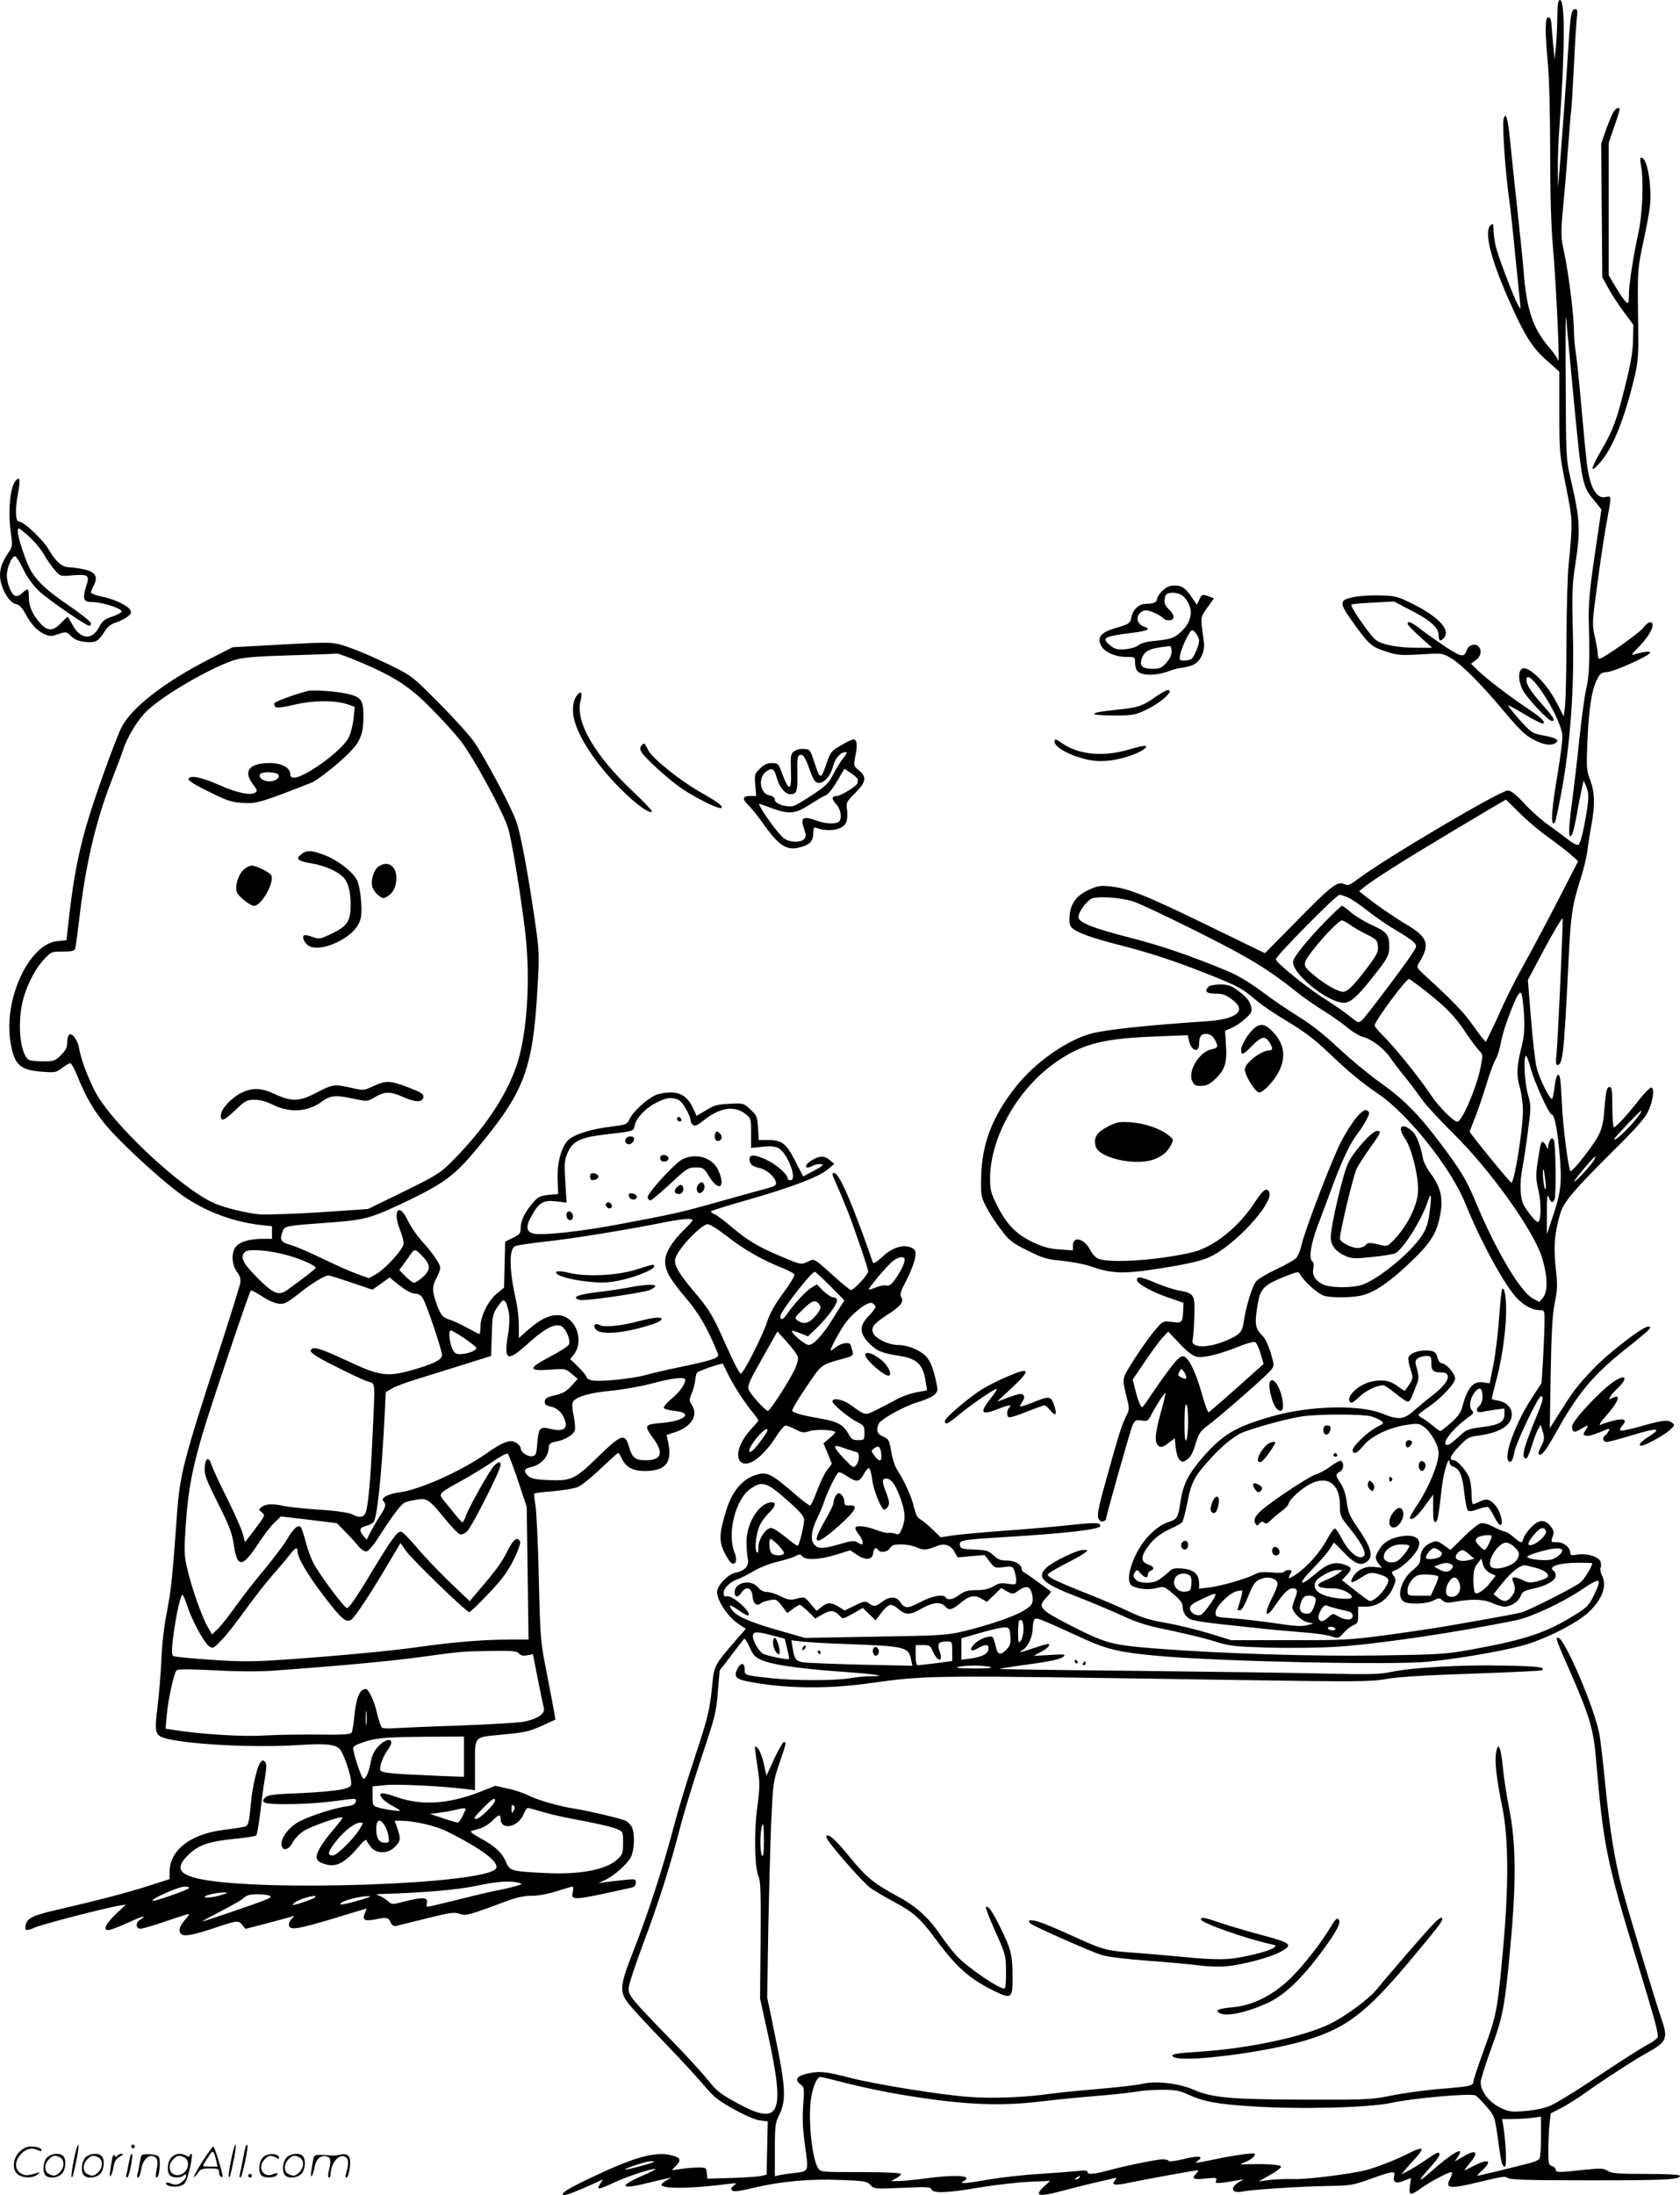 <svg version="1.0" xmlns="http://www.w3.org/2000/svg"
  viewBox="0 0 918.748 1199.573"
 preserveAspectRatio="xMidYMid meet">
<g transform="translate(-0.252,1200) scale(0.1,-0.1)"
fill="#000000" stroke="none">
<path d="M8519 11903 c-1 -54 -4 -127 -8 -163 l-7 -65 -7 75 c-4 41 -8 93 -10
115 -1 28 -7 40 -17 40 -19 0 -19 -73 -2 -259 7 -71 12 -285 12 -477 0 -224 5
-408 15 -516 17 -198 37 -614 30 -621 -3 -3 -5 0 -5 6 0 5 -21 34 -46 64 -88
102 -123 206 -139 413 -3 44 -19 199 -35 345 -16 146 -34 317 -40 380 -11 116
-24 154 -35 108 -8 -31 10 -291 30 -432 8 -56 23 -195 34 -311 12 -115 23
-230 26 -255 4 -44 4 -45 -10 -18 -28 50 -113 276 -124 328 -6 28 -11 67 -11
87 0 30 -2 34 -15 23 -38 -31 -3 -178 96 -402 86 -196 127 -263 206 -334 l73
-65 0 -223 c0 -216 1 -229 36 -402 38 -191 38 -191 15 -429 -6 -55 -11 -239
-12 -410 0 -170 -4 -335 -8 -365 l-7 -55 -38 74 c-61 119 -171 220 -197 180
-15 -23 -10 -68 11 -110 22 -43 140 -169 159 -169 21 0 10 20 -45 82 -65 72
-94 115 -94 141 0 86 178 -181 196 -295 4 -19 -8 -113 -25 -215 -31 -184 -39
-273 -22 -273 9 0 14 22 41 163 50 264 73 580 64 882 -5 193 -3 260 9 340 35
226 33 265 -26 520 -19 82 -21 125 -22 495 -2 223 -1 387 2 365 2 -22 17 -182
33 -355 54 -564 53 -563 120 -644 22 -26 40 -49 40 -51 0 -1 -16 -112 -36
-246 -28 -192 -35 -269 -33 -359 6 -222 3 -306 -14 -375 -9 -38 -25 -160 -37
-270 -11 -110 -30 -269 -41 -353 -20 -146 -20 -208 1 -172 5 9 16 56 25 105 8
50 21 113 27 140 l11 50 13 -30 c18 -42 17 -72 -7 -202 -13 -70 -27 -117 -35
-120 -7 -3 -33 10 -56 29 -24 19 -73 55 -109 81 -36 25 -96 78 -131 117 -47
50 -73 70 -90 70 -41 0 -668 -370 -817 -482 -48 -36 -56 -39 -78 -29 -37 17
-72 -11 -267 -210 l-166 -168 -317 154 c-335 163 -430 201 -529 211 -53 6 -69
3 -116 -18 -69 -32 -100 -74 -106 -142 -3 -41 0 -54 14 -68 28 -25 110 -54
246 -89 167 -42 314 -90 493 -161 167 -66 193 -80 268 -145 29 -25 106 -77
172 -116 85 -51 147 -97 215 -162 122 -116 186 -169 283 -235 164 -113 397
-406 474 -599 82 -203 213 -444 281 -515 40 -42 87 -66 127 -66 24 0 25 -2 24
-67 0 -38 -4 -127 -8 -200 l-8 -131 -56 -86 c-84 -130 -148 -301 -127 -337 13
-20 27 -1 34 45 8 48 130 306 146 306 17 0 11 -25 -29 -121 -69 -167 -81 -219
-51 -219 4 0 18 30 29 68 12 37 27 78 35 92 l14 24 12 -39 c10 -35 8 -45 -10
-80 -14 -27 -17 -41 -9 -44 15 -5 37 25 93 124 118 213 203 313 380 454 61 48
117 95 125 104 12 15 11 17 -5 17 -29 0 -220 -148 -299 -231 -85 -90 -107
-118 -180 -234 l-57 -90 5 305 c4 229 10 325 23 385 14 69 15 94 4 190 -12
116 -6 187 25 293 20 65 73 127 294 347 115 113 169 174 186 210 27 55 37 126
19 132 -6 2 -36 -27 -65 -64 -67 -86 -129 -153 -140 -153 -5 0 -9 50 -9 110 0
90 -3 110 -15 110 -16 0 -21 -24 -30 -140 -4 -51 -13 -91 -31 -125 -25 -51
-138 -195 -152 -195 -11 0 -43 244 -48 374 -3 61 -7 121 -10 134 -8 39 -23 15
-30 -49 -4 -32 -10 -61 -13 -64 -12 -7 -70 110 -85 171 -8 32 -22 154 -31 269
l-17 210 93 174 c51 95 95 168 97 162 4 -13 -26 -676 -34 -748 -4 -35 -3 -53
4 -53 31 0 37 52 62 560 12 255 20 311 64 450 19 58 37 132 40 165 4 33 14 95
22 139 20 109 18 175 -7 243 -20 52 -21 69 -16 198 8 186 23 290 50 345 19 40
26 45 57 47 36 1 224 85 236 105 7 11 -31 8 -85 -8 -20 -6 -18 -1 18 35 48 48
81 98 81 124 0 27 -26 20 -50 -13 -20 -28 -221 -170 -241 -170 -5 0 -9 11 -9
26 0 14 -7 56 -16 95 -15 67 -15 76 16 302 17 127 40 278 51 334 25 133 25
135 -6 127 -51 -13 -88 51 -104 181 -6 50 -20 194 -31 320 -11 127 -25 257
-30 290 -6 33 -10 85 -10 115 0 82 -27 301 -51 418 -22 102 -22 106 -6 285 10
100 21 247 27 327 6 80 12 159 15 175 2 17 9 127 15 245 5 118 13 236 16 263
5 37 3 47 -9 47 -21 0 -26 -27 -37 -200 -10 -163 -36 -519 -49 -680 l-8 -95
-1 100 c-1 55 3 161 9 235 30 416 31 690 3 690 -11 0 -14 -23 -15 -97z m-204
-4348 c41 -41 110 -99 153 -129 43 -31 98 -73 122 -94 l43 -38 -113 -220 c-62
-120 -147 -279 -188 -353 -41 -74 -92 -174 -113 -222 -21 -48 -50 -111 -65
-140 l-26 -53 -22 25 c-11 15 -40 53 -64 87 -40 55 -106 123 -241 246 -49 45
-53 51 -41 70 66 104 53 144 -68 215 -64 38 -179 117 -232 161 l-25 20 25 20
c56 45 211 143 485 307 159 95 291 173 293 173 1 0 36 -34 77 -75z m-942 -459
c18 -7 68 -41 112 -76 44 -34 114 -82 156 -106 42 -24 84 -53 94 -64 17 -19
17 -21 -10 -62 -46 -70 -251 -342 -273 -362 -21 -18 -22 -17 -69 21 -26 22
-82 60 -123 86 -100 61 -280 206 -280 225 0 18 329 351 348 352 7 0 27 -6 45
-14z m-1174 -22 c28 -8 185 -82 349 -164 290 -145 386 -204 555 -338 34 -27
96 -70 137 -95 41 -26 100 -66 129 -91 30 -25 69 -48 85 -52 46 -10 114 -61
150 -112 17 -25 55 -75 85 -111 29 -36 70 -91 91 -121 21 -30 98 -113 170
-184 203 -200 437 -527 485 -677 31 -100 34 -186 6 -220 l-20 -24 -37 20 c-66
35 -201 262 -308 519 -54 129 -82 176 -191 321 -122 163 -204 246 -332 337
-63 45 -166 130 -229 189 -75 71 -148 129 -216 171 -57 35 -149 97 -204 139
-67 50 -132 89 -190 113 -194 81 -364 139 -532 182 -201 51 -282 83 -282 112
0 26 41 84 70 100 31 16 153 9 229 -14z m1600 -490 c113 -90 159 -136 220
-228 29 -43 62 -87 74 -99 20 -20 20 -22 5 -97 -23 -110 -101 -290 -126 -290
-19 0 -102 83 -138 137 -61 93 -199 264 -258 323 -31 30 -56 60 -56 66 0 23
171 254 188 254 4 0 45 -30 91 -66z m538 -125 c4 -86 2 -119 -16 -190 -25
-103 -26 -145 -5 -219 8 -30 15 -85 15 -122 -1 -106 -46 -386 -63 -391 -6 -2
-228 270 -228 279 0 2 13 36 29 76 16 40 43 120 61 178 17 58 40 120 50 137
11 18 24 60 30 93 11 58 36 134 79 234 15 33 25 46 32 39 5 -5 12 -57 16 -114z
m36 -296 c20 -75 101 -253 115 -253 15 0 31 -77 43 -211 14 -158 9 -210 -34
-339 l-35 -105 0 115 c0 88 2 109 10 88 11 -31 23 -36 32 -12 10 26 6 308 -4
324 -9 13 -11 13 -20 0 -5 -8 -10 -24 -11 -35 0 -19 -1 -18 -11 3 -6 12 -15
22 -19 22 -10 0 -13 -15 -29 -120 -9 -63 -8 -87 6 -145 15 -66 15 -157 0 -172
-7 -8 -43 31 -77 85 -24 38 -28 124 -10 214 6 29 19 116 29 193 18 136 18 142
0 205 -18 64 -25 210 -10 210 4 0 15 -30 25 -67z m601 -245 c-30 -51 -144
-164 -144 -143 0 7 141 155 147 155 2 0 1 -6 -3 -12z m-253 -256 c-15 -28
-103 -123 -109 -118 -4 5 106 136 115 136 2 0 -1 -8 -6 -18z m-267 -117 c4
-40 3 -53 -3 -40 -9 19 -15 113 -7 104 2 -2 6 -31 10 -64z M7254 6968 c-94
-96 -169 -187 -179 -218 -19 -60 184 -229 277 -230 35 0 73 33 156 138 85 107
92 120 92 172 0 61 -14 78 -93 114 -40 18 -92 49 -115 69 -24 21 -47 37 -51
37 -3 0 -43 -37 -87 -82z m129 -20 c16 -13 58 -36 91 -53 56 -28 61 -33 64
-66 3 -30 -6 -47 -53 -110 -78 -104 -113 -139 -138 -139 -27 0 -94 38 -153 86
-70 57 -71 63 -20 131 56 75 151 173 166 173 7 0 26 -10 43 -22z M8826 11388
c-8 -13 -26 -57 -41 -98 l-26 -75 3 -365 3 -365 33 -60 c18 -33 56 -91 85
-130 l52 -70 -2 -85 c-1 -61 -13 -131 -42 -246 -49 -196 -66 -242 -131 -354
-60 -104 -64 -131 -11 -72 73 79 141 250 197 492 12 51 17 111 16 185 -5 405
-7 367 33 560 32 153 37 193 32 265 -5 92 -24 161 -45 168 -11 3 -12 -6 -5
-44 15 -90 8 -262 -15 -369 -28 -125 -52 -286 -52 -344 0 -38 -2 -42 -16 -31
-8 8 -33 43 -55 80 l-39 66 0 362 0 362 30 87 c17 47 30 90 30 95 0 16 -20 8
-34 -14z M88 9373 c-29 -31 -42 -161 -28 -269 12 -90 12 -90 -14 -128 -41 -61
-52 -109 -37 -164 15 -57 53 -110 83 -114 15 -2 32 -19 48 -50 33 -61 67 -97
107 -114 28 -12 39 -12 75 1 42 14 43 14 70 -12 19 -19 41 -27 77 -31 57 -5
71 2 106 58 16 25 35 40 61 48 22 7 50 21 64 32 20 15 23 23 14 37 -14 25 -87
59 -156 73 -32 7 -58 17 -58 22 0 5 7 23 16 40 24 47 8 73 -56 87 -28 6 -64
11 -79 11 -38 0 -73 30 -109 92 -31 56 -139 158 -166 158 -19 0 -22 66 -5 154
14 76 10 95 -13 69z m154 -402 c17 -30 44 -69 61 -87 29 -34 30 -34 96 -28 88
7 95 1 74 -63 -20 -64 -14 -83 29 -83 61 0 171 -36 165 -53 -2 -6 -25 -18 -52
-27 -40 -13 -53 -24 -70 -56 -38 -74 -102 -70 -145 10 -13 22 -24 43 -26 45
-2 2 -18 -13 -37 -33 -45 -47 -75 -47 -117 1 -41 46 -60 91 -60 143 0 46 -5
48 -36 19 -14 -13 -30 -19 -39 -15 -21 8 -45 67 -45 112 0 41 27 104 44 104 7
0 28 -32 46 -71 22 -45 53 -88 86 -119 50 -47 257 -190 275 -190 5 0 9 6 9 14
0 8 -53 50 -117 94 -121 82 -174 131 -211 192 -26 45 -72 181 -72 215 0 26 1
25 56 -22 30 -26 69 -72 86 -102z M6359 8771 c-16 -16 -29 -36 -29 -44 0 -18
-21 -27 -60 -27 -38 0 -70 -28 -79 -69 -7 -38 -13 -42 -94 -65 -73 -22 -96
-50 -73 -94 18 -36 78 -62 141 -62 44 0 45 0 45 -34 0 -18 7 -39 15 -46 28
-23 96 -23 160 -1 32 12 66 21 75 21 8 0 32 5 53 11 49 13 82 73 73 133 -19
139 -21 127 18 184 l37 52 -26 10 c-37 14 -40 13 -54 -17 l-13 -28 -17 25
c-44 66 -62 80 -103 80 -30 0 -46 -7 -69 -29z m119 -34 c55 -58 47 -132 -18
-191 -39 -35 -56 -40 -159 -50 -30 -3 -62 -13 -73 -22 -10 -10 -41 -19 -71
-22 -42 -3 -57 0 -79 18 -55 43 -42 52 110 71 90 11 112 21 73 34 -45 14 -51
64 -10 85 14 8 30 6 63 -8 24 -11 47 -25 50 -31 4 -6 18 -11 32 -11 32 0 32
29 -1 60 -25 23 -30 44 -19 74 10 26 76 21 102 -7z m82 -238 c0 -26 -28 -91
-43 -101 -7 -4 -24 -8 -39 -8 -26 0 -27 2 -21 33 6 33 37 101 56 126 9 11 14
9 29 -9 10 -12 18 -31 18 -41z m-150 -59 c0 -19 -11 -42 -29 -62 -25 -28 -36
-33 -75 -33 -52 0 -71 14 -62 47 14 52 40 65 154 77 7 0 12 -11 12 -29z M7405
8737 c-80 -16 -81 -30 -4 -137 87 -122 102 -135 180 -160 63 -21 82 -22 190
-16 119 7 120 7 167 -21 61 -37 162 -138 292 -293 84 -100 116 -130 159 -152
56 -29 95 -35 121 -18 24 15 0 29 -68 41 -60 11 -64 14 -129 85 -36 41 -64 76
-62 78 2 3 44 -20 93 -50 49 -29 93 -51 98 -48 14 9 -10 32 -92 87 -103 69
-217 157 -264 202 l-39 38 27 20 c29 21 34 58 11 77 -18 15 -52 4 -60 -20 -14
-44 -29 -42 -111 11 -43 29 -104 71 -135 95 -54 43 -79 54 -79 35 0 -5 30 -37
67 -70 l68 -61 -75 0 c-111 0 -195 15 -231 41 -32 22 -145 186 -136 195 3 3
57 8 119 11 l114 6 90 -47 c108 -55 154 -96 154 -137 0 -32 11 -37 30 -14 35
43 -27 111 -166 182 -88 44 -99 47 -181 49 -49 2 -115 -2 -148 -9z M1495 8475
l-220 -12 -124 -63 c-249 -127 -428 -266 -484 -375 -34 -68 -149 -387 -191
-533 -44 -151 -70 -286 -93 -478 l-17 -152 -49 -5 c-154 -14 -294 -312 -258
-547 20 -129 51 -158 176 -167 68 -5 75 -4 107 21 19 14 39 26 45 26 5 0 20
-26 33 -57 58 -145 109 -227 200 -325 107 -114 300 -287 389 -347 125 -85 272
-139 424 -156 l57 -6 0 -35 0 -34 -52 0 c-69 0 -120 -15 -144 -41 -28 -31 -25
-99 4 -139 18 -24 22 -39 18 -64 -4 -18 -53 -176 -110 -352 -203 -623 -220
-692 -236 -914 -24 -338 -32 -411 -55 -530 -15 -74 -27 -179 -30 -260 -3 -74
-13 -190 -21 -257 -18 -141 -14 -157 45 -173 129 -34 490 -52 733 -36 145 10
203 3 223 -28 21 -32 52 -124 57 -166 3 -34 2 -35 -47 -48 -27 -7 -130 -17
-228 -21 -142 -5 -180 -10 -193 -23 -31 -30 -7 -38 114 -37 109 0 202 7 331
25 49 6 53 5 49 -12 -2 -14 -16 -21 -55 -26 -79 -12 -230 -63 -274 -94 -47
-32 -82 -85 -77 -116 5 -36 39 -29 61 13 10 20 37 48 60 63 41 26 203 83 212
74 3 -3 -20 -33 -51 -69 -31 -35 -65 -83 -77 -106 -24 -50 -16 -67 40 -82 58
-16 108 13 187 109 17 20 31 30 33 23 2 -7 13 -23 24 -37 30 -38 95 -37 132 2
31 32 32 44 12 101 l-14 41 37 0 c73 -1 189 -28 252 -60 187 -93 285 -167 265
-201 -54 -86 -1278 -129 -1620 -57 -118 25 -135 62 -61 133 55 53 110 72 250
86 61 6 115 14 120 19 4 4 14 61 22 127 7 65 19 151 26 191 9 58 9 75 -1 85
-10 10 -15 8 -26 -7 -17 -23 -42 -130 -50 -216 -11 -117 -14 -128 -38 -133
-12 -3 -62 -11 -112 -17 -180 -22 -295 -111 -295 -229 l0 -40 -122 -39 c-113
-36 -265 -76 -508 -132 -116 -27 -148 -43 -156 -76 -9 -36 0 -39 53 -16 43 18
363 101 456 118 l38 6 -55 -52 c-62 -59 -75 -97 -29 -85 15 3 61 22 102 41 41
19 76 32 78 30 3 -2 -5 -9 -16 -16 -28 -14 -28 -50 0 -50 11 0 73 18 136 40
64 22 121 40 126 40 6 0 -1 -12 -15 -27 -34 -37 -43 -67 -23 -83 17 -14 70 -4
204 42 101 33 108 34 129 8 l17 -21 115 30 c63 16 124 33 135 37 20 7 20 7 1
-14 -11 -12 -16 -28 -12 -38 9 -23 57 -14 256 46 90 28 165 50 167 50 1 0 -3
-11 -9 -25 -16 -36 -2 -45 52 -35 67 14 76 12 88 -14 7 -16 17 -23 29 -21 10
2 85 21 167 41 128 32 153 36 180 26 35 -13 50 -9 254 67 58 22 100 31 142 31
36 0 90 10 137 25 43 14 82 25 86 25 5 0 6 -13 2 -29 -11 -49 -6 -49 323 24
14 4 22 13 22 27 0 20 -3 21 -67 14 -38 -4 -84 -9 -103 -12 l-35 -5 34 16 c51
23 127 91 145 129 18 39 21 124 5 159 -6 14 -21 30 -33 36 -23 12 -203 55
-276 66 -86 13 -205 47 -255 72 -27 14 -80 32 -117 39 l-67 15 -91 -36 c-168
-64 -313 -73 -447 -26 -86 31 -110 27 -76 -11 10 -11 35 -29 56 -39 20 -11 37
-21 37 -23 0 -6 -82 5 -117 16 -32 9 -33 11 -33 63 l0 53 73 7 c66 6 297 -5
431 -21 l56 -7 0 136 c0 162 -8 153 142 167 135 13 151 16 231 52 l67 31 -6
36 c-3 20 -22 117 -41 216 -35 176 -36 188 -44 525 -4 190 -13 369 -19 399 -5
30 -8 56 -5 59 2 3 50 9 105 13 55 5 115 15 133 23 18 7 74 52 124 100 50 47
93 86 96 86 3 0 14 -16 23 -36 23 -48 69 -67 147 -62 96 7 126 54 103 159 l-8
37 48 16 c90 31 127 92 89 150 -14 20 -14 27 0 61 9 20 17 52 19 70 2 17 6 37
10 43 6 10 137 55 142 49 1 -1 11 -22 23 -47 30 -63 83 -146 130 -206 23 -28
41 -53 41 -56 0 -3 -18 -24 -39 -47 -66 -71 -91 -152 -56 -181 39 -32 122 29
195 144 19 30 41 55 48 56 7 0 31 -9 54 -21 36 -19 46 -20 81 -9 37 11 137 6
137 -8 0 -3 -14 -18 -32 -32 l-32 -27 23 -56 23 -56 -26 -34 c-15 -19 -39 -70
-55 -113 -16 -43 -33 -80 -37 -81 -5 -2 -36 21 -69 49 -149 130 -170 140 -240
114 -68 -26 -119 -89 -149 -184 -41 -131 -43 -172 -12 -236 15 -30 33 -57 42
-60 22 -8 29 22 14 58 -43 104 4 294 88 351 65 45 89 36 217 -79 58 -52 75
-73 75 -94 0 -28 -25 -130 -34 -139 -3 -3 -33 18 -66 46 -34 28 -70 51 -80 51
-30 0 -70 -61 -70 -106 0 -29 -3 -35 -10 -24 -13 20 -1 107 20 150 10 19 32
48 49 64 35 33 40 56 14 56 -67 0 -137 -110 -138 -214 0 -34 3 -76 7 -93 9
-39 -16 -68 -66 -77 -38 -7 -92 -59 -101 -98 -10 -39 52 -138 111 -179 l45
-30 -54 -62 c-117 -136 -119 -139 -129 -240 -13 -138 -24 -184 -98 -407 -38
-113 -90 -284 -115 -380 -58 -221 -140 -471 -218 -670 -77 -195 -79 -226 -22
-296 22 -27 109 -121 194 -209 85 -88 176 -187 204 -220 27 -33 61 -69 76 -80
61 -48 194 -116 236 -122 l46 -6 -3 -145 -3 -146 -30 -7 c-16 -4 -89 -9 -162
-11 l-132 -4 -3 31 c-3 29 -5 30 -48 30 -25 0 -67 -4 -94 -8 l-50 -7 22 23
c32 33 27 45 -20 58 -92 24 -203 -7 -453 -126 -115 -55 -154 -79 -144 -90 7
-6 59 13 162 59 l57 26 -16 -25 c-22 -34 -8 -32 79 9 67 32 216 80 224 72 2
-2 -30 -18 -72 -36 -131 -57 -121 -77 23 -41 43 10 91 22 107 25 l30 6 -27
-15 c-16 -9 -28 -19 -28 -24 0 -24 168 -22 370 5 42 5 44 4 25 -10 -15 -11
-17 -18 -9 -26 9 -9 38 -5 117 14 147 35 305 50 475 43 132 -5 145 -7 164 -27
21 -22 24 -23 175 -16 134 6 154 5 159 -8 9 -23 83 -21 264 10 85 14 207 28
270 31 l115 5 -34 -32 c-54 -50 -30 -57 91 -25 56 15 139 36 182 46 44 10 91
20 104 24 22 5 24 4 12 -10 -22 -27 -2 -30 83 -12 80 17 354 67 370 67 5 0 1
-7 -7 -16 -30 -30 -19 -37 49 -29 59 6 64 5 58 -11 -6 -15 -1 -16 43 -11 27 4
63 10 79 13 l30 5 -26 -15 c-53 -31 -41 -65 19 -52 46 10 319 28 462 30 128 2
141 4 238 39 119 43 136 45 129 18 -9 -37 7 -46 52 -29 l40 16 -6 -44 c-7 -54
1 -55 64 -10 51 36 146 86 163 86 6 0 4 -13 -5 -31 -33 -63 -12 -65 199 -13
80 19 102 22 114 12 11 -10 118 -13 451 -13 419 0 491 4 491 25 0 6 -71 10
-185 10 -156 0 -190 3 -211 17 -22 14 -37 15 -132 5 -137 -15 -152 -15 -152 2
0 7 -9 16 -20 19 -18 5 -20 14 -20 85 0 43 3 107 6 141 l7 62 51 26 c28 14 78
45 112 68 104 75 296 200 359 234 113 62 121 81 84 187 -33 96 -179 579 -215
712 -41 154 -68 320 -94 582 -11 113 -25 232 -31 264 -26 141 -191 526 -225
526 -16 0 -16 -1 75 -208 95 -218 118 -294 131 -448 40 -473 58 -566 221
-1099 108 -356 123 -410 116 -429 -3 -8 -29 -27 -57 -41 -29 -15 -148 -91
-265 -169 -117 -79 -239 -154 -271 -166 -34 -13 -93 -24 -139 -27 -74 -5 -84
-3 -135 23 -58 31 -100 87 -100 135 0 14 25 95 56 180 66 180 76 232 106 559
33 348 31 570 -5 750 -15 74 -31 179 -36 234 -11 108 -25 142 -36 82 -10 -48
1 -144 32 -296 36 -172 37 -434 5 -785 -30 -329 -34 -352 -103 -543 -33 -90
-59 -170 -59 -177 0 -23 -16 -27 -178 -40 -86 -7 -209 -24 -272 -37 -108 -22
-136 -23 -470 -22 -408 1 -510 10 -614 56 -81 34 -205 48 -278 30 -24 -6 -128
-18 -233 -27 -104 -9 -221 -20 -260 -26 -148 -21 -320 -28 -455 -18 -153 11
-506 68 -643 103 -135 35 -170 39 -232 26 -64 -13 -80 -34 -46 -60 22 -16 23
-20 16 -113 -5 -71 -3 -129 10 -223 20 -144 22 -139 -60 -149 -27 -3 -62 -8
-77 -11 l-28 -6 0 144 c0 132 2 147 25 193 37 76 34 151 -21 416 l-46 224 6
370 c4 204 11 469 16 589 10 212 11 222 45 321 39 115 39 115 24 115 -5 0 -29
-41 -53 -92 l-42 -92 -14 63 c-7 34 -21 72 -31 84 -22 27 -23 24 -4 -99 14
-89 13 -111 -1 -219 -19 -137 -15 -331 7 -380 11 -24 13 -96 11 -348 l-3 -318
40 -182 c100 -453 72 -519 -165 -390 -92 50 -112 66 -161 127 -31 39 -124 141
-208 226 -210 216 -225 234 -225 273 0 19 36 128 79 243 84 222 147 420 206
649 20 77 72 246 115 375 72 215 80 245 88 353 l10 118 63 82 c34 45 66 86 70
91 4 4 18 -15 30 -44 19 -43 30 -56 64 -71 59 -26 199 -47 434 -64 197 -14
267 -25 165 -25 -27 0 -78 -5 -114 -11 -83 -14 -294 -14 -430 0 -146 16 -146
16 -145 47 0 39 -21 41 -40 4 -21 -41 -9 -56 58 -69 187 -37 418 -42 637 -13
365 49 278 48 2055 21 647 -10 718 -9 800 6 62 11 208 20 467 29 208 7 381 15
384 19 17 17 -19 21 -209 25 -227 5 -497 -10 -613 -34 -65 -14 -121 -15 -348
-10 -149 4 -613 10 -1031 15 -418 4 -762 9 -765 10 -3 2 40 9 95 17 174 23
233 35 252 50 16 14 9 15 -72 10 l-90 -5 37 20 c36 19 54 36 46 45 -3 2 -38
-7 -78 -21 -87 -29 -92 -30 -61 -9 28 20 51 72 51 116 0 18 4 39 9 47 9 14 16
12 278 -108 122 -55 196 -72 398 -90 342 -31 1280 -51 1475 -32 157 15 386 54
510 86 129 34 306 123 375 189 69 67 96 138 70 192 -9 19 -13 39 -10 45 4 5 4
21 1 33 -7 29 -79 50 -132 40 -26 -5 -34 -3 -34 9 0 30 -34 59 -72 59 -35 0
-35 0 -25 29 9 24 8 33 -9 56 -32 42 -65 41 -108 -3 -20 -21 -39 -48 -42 -61
-8 -29 -11 -29 -54 7 -19 17 -40 30 -47 30 -7 0 -36 12 -63 26 -33 17 -56 23
-72 19 -13 -4 -55 -38 -93 -76 l-70 -69 -37 26 c-34 24 -40 26 -68 14 -39 -16
-60 -46 -60 -86 0 -24 -9 -38 -41 -64 -62 -50 -90 -140 -53 -170 22 -19 124
-17 164 3 31 16 35 16 51 1 14 -12 28 -15 56 -9 103 18 164 17 213 -4 27 -12
58 -21 70 -21 35 0 77 28 88 57 8 24 18 30 68 41 72 15 124 45 124 71 0 11 -4
23 -10 26 -37 23 29 45 131 45 44 0 79 -1 79 -3 0 -17 -45 -90 -66 -106 -33
-26 -266 -144 -314 -160 -33 -10 -77 -18 -414 -77 -76 -13 -231 -36 -345 -51
-189 -25 -231 -27 -521 -26 l-315 0 -120 37 c-66 20 -172 46 -235 57 -88 15
-136 30 -205 63 -49 24 -156 69 -236 101 -80 31 -161 66 -180 77 -32 20 -33
21 -14 35 11 8 54 32 95 53 41 21 84 45 95 54 19 15 19 15 -9 16 -34 0 -162
-62 -201 -97 -56 -53 -21 -86 168 -159 67 -26 174 -70 237 -99 93 -43 144 -59
268 -84 85 -18 195 -44 245 -60 85 -27 108 -29 297 -35 113 -3 275 -1 360 4
215 12 671 79 995 146 83 17 260 100 365 172 46 32 78 48 84 42 6 -6 -3 -34
-23 -74 -28 -58 -39 -70 -104 -110 -160 -100 -273 -137 -577 -192 -133 -24
-174 -26 -510 -31 -358 -5 -841 10 -1205 38 -241 19 -271 27 -456 120 -183 94
-195 106 -143 160 15 16 26 30 23 32 -77 58 -137 100 -146 104 -7 3 -13 11
-13 18 0 25 -39 48 -82 47 -34 0 -49 6 -73 29 -27 25 -38 28 -105 31 -68 3
-75 5 -78 25 -4 26 11 29 243 43 342 21 525 42 525 61 0 19 -28 20 -163 5 -78
-8 -241 -23 -362 -31 -121 -9 -249 -21 -284 -26 l-64 -10 -46 44 c-25 25 -55
49 -67 55 -14 7 -24 28 -33 64 -11 54 -51 142 -93 207 -12 18 -26 63 -32 100
-10 61 -14 67 -43 80 -25 11 -33 21 -33 41 0 15 8 33 17 41 45 38 145 89 209
108 39 11 79 30 89 41 18 20 18 23 1 96 -13 52 -27 86 -47 109 -32 36 -101 65
-158 65 -50 1 -119 34 -133 64 -14 32 2 52 77 101 72 46 92 71 77 95 -10 16
-5 32 29 97 22 43 43 97 46 120 5 35 2 43 -17 53 -42 23 -107 4 -161 -47 -34
-31 -50 -41 -53 -32 -112 322 -184 489 -212 489 -12 0 -12 -5 0 -32 58 -132
86 -202 132 -336 30 -84 54 -161 54 -170 0 -18 -78 -102 -94 -102 -5 0 -45 33
-90 73 -118 106 -108 100 -148 81 -35 -16 -36 -16 -145 30 -127 54 -181 86
-272 163 -35 30 -75 60 -88 66 -13 5 -23 13 -23 17 0 3 89 31 198 62 236 67
395 127 442 168 l35 30 -24 20 c-29 25 -57 25 -98 0 -49 -29 -41 -56 8 -29 11
5 30 9 42 7 17 -2 8 -10 -38 -35 l-60 -32 -44 85 c-49 96 -73 114 -149 114
l-50 0 -4 66 c-4 62 -7 69 -42 101 -37 35 -39 35 -114 31 -65 -3 -85 -8 -128
-35 l-52 -31 -18 39 c-27 61 -66 89 -124 89 -26 0 -63 -6 -81 -14 -47 -20
-123 -89 -142 -129 -16 -32 -18 -33 -104 -44 -101 -13 -174 -34 -219 -62 -46
-28 -76 -124 -72 -228 l3 -78 -53 -5 c-47 -5 -58 -11 -87 -45 -44 -52 -65 -95
-65 -137 -1 -29 -6 -35 -43 -53 l-42 -20 -3 -126 -3 -126 -38 -31 c-48 -38
-91 -125 -91 -181 0 -23 -3 -41 -6 -41 -3 0 -33 15 -67 34 -34 19 -78 39 -98
45 -38 12 -49 27 -74 100 -20 58 -19 84 5 128 11 21 20 45 20 54 0 21 -41 82
-101 147 -27 30 -61 80 -77 113 -46 100 -84 55 -43 -50 12 -28 21 -63 21 -76
0 -30 -102 -142 -154 -170 l-36 -20 -68 24 c-37 14 -121 51 -186 83 -66 32
-144 66 -173 74 -56 16 -63 28 -44 77 11 28 20 29 271 47 183 14 217 24 425
124 187 91 247 136 361 273 265 317 310 435 336 883 11 190 10 199 -16 380
-38 259 -75 455 -98 525 -24 75 -175 358 -236 445 -26 36 -112 131 -192 211
-144 145 -146 146 -270 207 -69 34 -165 75 -213 92 -99 34 -86 33 -422 15z
m488 -98 c182 -78 265 -133 380 -251 55 -55 125 -132 156 -171 71 -89 245
-410 265 -490 28 -110 85 -479 97 -620 21 -249 -1 -514 -54 -670 -58 -168
-177 -345 -352 -521 -65 -65 -84 -77 -265 -166 l-195 -95 -264 -18 c-146 -9
-294 -14 -330 -11 -73 7 -186 35 -243 59 -180 76 -570 442 -658 617 -42 84
-76 176 -85 232 -7 43 -37 84 -53 74 -7 -4 -12 -23 -12 -43 0 -27 -8 -43 -34
-69 -31 -31 -39 -34 -94 -34 -33 0 -68 3 -77 6 -45 18 -67 161 -45 291 15 89
66 198 121 258 41 44 43 45 105 45 51 0 64 3 68 18 3 9 12 78 21 152 34 300
91 543 178 765 30 77 58 151 62 165 20 66 81 168 130 214 91 89 370 249 490
282 43 12 127 18 300 23 132 4 245 8 252 9 6 1 68 -22 136 -51z m1731 -2388
c22 -10 66 -88 66 -117 0 -5 6 -14 13 -20 9 -8 24 -2 57 25 88 70 167 83 227
37 33 -25 33 -26 33 -106 l0 -81 61 6 c43 5 68 3 88 -7 51 -27 107 -176 66
-176 -8 0 -15 4 -15 10 0 23 -65 79 -120 104 -67 30 -93 28 -88 -5 3 -24 18
-35 58 -43 33 -7 77 -45 85 -73 5 -20 0 -24 -47 -37 -29 -8 -143 -39 -253 -70
-223 -63 -251 -69 -555 -126 -205 -39 -415 -62 -466 -52 -43 8 -48 36 -17 93
42 77 65 92 136 84 l58 -7 -7 114 c-6 103 -5 119 14 161 27 61 71 82 202 97
162 19 157 17 163 49 9 42 60 96 119 125 57 29 84 32 122 15z m76 -657 c0 -4
-21 -28 -46 -52 -68 -67 -104 -127 -104 -172 0 -53 25 -97 114 -202 53 -63 90
-120 126 -193 27 -58 50 -110 50 -118 0 -18 -42 -31 -205 -65 -77 -16 -165
-36 -195 -45 -68 -19 -244 -37 -287 -29 -18 3 -33 12 -33 18 0 7 -20 31 -44
55 l-45 44 19 24 c62 79 7 216 -88 216 -50 0 -95 -23 -160 -79 l-52 -46 0 69
c0 37 -7 100 -16 138 -37 167 -39 276 -5 295 10 5 85 16 167 25 143 15 443 64
644 104 104 21 160 25 160 13z m191 -90 c86 -68 192 -129 302 -172 33 -13 61
-29 64 -35 2 -7 -25 -53 -61 -101 -45 -61 -73 -110 -87 -154 -23 -73 -128
-282 -145 -287 -6 -2 -41 65 -78 149 -79 177 -89 194 -184 307 -80 95 -106
141 -96 174 16 55 142 187 177 187 12 0 61 -31 108 -68z m-2405 -102 c75 -21
155 -57 153 -69 0 -5 -69 -58 -155 -120 -48 -34 -75 -23 -166 68 -79 80 -94
111 -65 140 17 18 133 9 233 -19z m733 -1 c49 -49 51 -76 8 -116 -20 -18 -43
-33 -50 -33 -7 0 -28 16 -47 35 l-34 35 24 32 c13 18 31 43 39 55 21 29 24 29
60 -8z m2641 -24 c0 -20 -26 -71 -57 -113 -18 -23 -30 -31 -43 -27 -10 3 -35
-1 -56 -10 -20 -8 -39 -14 -40 -12 -6 5 101 132 131 155 32 26 65 29 65 7z
m-407 -143 l77 -78 -60 -96 c-59 -95 -108 -148 -135 -148 -21 0 -100 68 -91
78 2 1 22 -5 46 -14 l41 -17 51 49 c58 57 108 126 108 148 0 9 -8 16 -20 16
-10 0 -35 16 -55 35 l-35 36 -30 -18 c-30 -17 -101 -95 -134 -145 -21 -31 -36
-36 -36 -11 0 25 169 243 189 243 4 0 41 -35 84 -78z m-2618 19 l114 -39 47
33 47 34 41 -33 c51 -41 79 -56 105 -56 11 0 27 -10 35 -23 19 -29 106 -285
106 -313 0 -25 -51 -50 -174 -84 -126 -35 -172 -28 -346 54 -152 71 -192 82
-198 55 -2 -12 33 -35 135 -86 76 -39 155 -76 176 -82 44 -15 41 14 27 -296
-11 -248 -25 -398 -40 -426 -13 -23 -35 -24 -73 -4 -18 9 -85 19 -180 25 -84
6 -170 15 -192 20 -58 14 -98 12 -121 -5 -18 -15 -18 -15 0 -29 20 -17 21 -15
-44 -102 l-48 -62 -11 45 c-7 25 -45 111 -85 192 -41 80 -79 163 -86 184 -15
49 -34 43 -38 -13 -3 -37 7 -64 72 -194 63 -125 78 -164 87 -228 19 -128 47
-126 133 5 29 45 69 97 89 116 l36 34 153 -18 153 -19 45 -46 c25 -25 57 -60
72 -79 16 -19 35 -31 45 -29 10 2 37 32 60 68 79 124 128 189 149 199 12 5 43
13 68 16 55 9 67 0 162 -117 30 -36 62 -69 71 -72 10 -4 26 2 40 16 26 24 183
334 183 361 0 23 -12 21 -37 -5 -26 -28 -139 -230 -154 -275 -6 -18 -14 -33
-17 -32 -4 0 -25 23 -47 51 -22 27 -49 61 -60 74 -25 31 -20 36 105 104 52 29
127 75 167 102 39 28 76 47 82 44 5 -4 31 -71 57 -149 l47 -142 5 -362 5 -363
-109 0 c-135 0 -305 -14 -489 -40 -149 -22 -486 -53 -775 -72 -138 -9 -216 -9
-367 2 -105 7 -196 16 -203 20 -9 6 -9 29 -1 100 15 118 42 241 52 235 4 -3
17 -33 28 -68 28 -81 91 -196 118 -214 20 -13 24 -11 67 34 26 26 82 98 125
158 44 61 110 146 147 189 38 43 83 96 99 117 33 43 45 48 45 20 0 -34 54
-126 145 -245 96 -126 123 -148 151 -125 22 18 108 148 198 301 l69 116 28
-41 c29 -44 332 -337 348 -337 5 0 52 45 105 101 74 78 105 120 137 184 23 46
39 91 36 99 -12 32 -37 15 -67 -45 -32 -65 -59 -103 -152 -212 l-57 -67 -112
107 c-62 60 -143 145 -181 191 -38 45 -75 82 -83 82 -22 0 -55 -47 -171 -239
-71 -119 -114 -180 -124 -179 -17 4 -150 182 -185 249 -13 26 -31 76 -40 111
-9 35 -21 71 -25 79 -14 22 -40 1 -77 -62 -17 -30 -73 -103 -123 -164 -51 -60
-123 -153 -160 -205 -37 -52 -81 -108 -98 -123 l-30 -29 -25 44 c-32 55 -89
219 -112 322 -16 71 -16 96 -6 240 13 184 34 295 90 486 40 138 256 778 265
787 3 3 26 -8 52 -25 61 -41 105 -55 135 -43 13 5 49 29 79 54 60 49 137 97
158 97 8 0 65 -18 127 -39z m861 -168 c4 -25 2 -76 -5 -113 -24 -150 -6 -157
116 -46 81 73 136 103 171 91 27 -8 59 -82 45 -103 -5 -10 -51 -39 -101 -65
-122 -64 -123 -81 -4 -72 85 6 88 6 120 -22 l34 -28 -35 -39 c-27 -30 -48 -41
-89 -51 -41 -9 -54 -16 -56 -32 -2 -17 4 -23 34 -30 39 -9 69 -41 79 -85 10
-39 -20 -52 -80 -37 -60 15 -67 8 -74 -78 -5 -62 -8 -68 -29 -71 -25 -4 -62
23 -62 44 0 8 -10 20 -23 29 -33 21 -72 7 -166 -59 -141 -98 -365 -198 -478
-212 -59 -8 -100 -31 -84 -47 17 -17 13 -35 -18 -80 -15 -23 -38 -62 -51 -87
l-22 -44 -20 23 c-23 30 -19 43 16 52 15 4 33 13 40 19 20 16 45 249 62 583
l6 129 32 19 c17 11 76 33 131 50 55 17 170 53 257 80 l156 49 4 113 c3 107 5
116 32 156 27 39 31 41 43 26 7 -10 15 -38 19 -62z m1692 55 c19 -19 15 -34
-19 -73 -33 -38 -63 -44 -95 -21 -18 14 -17 16 29 60 49 48 65 54 85 34z m312
-20 c0 -7 -17 -29 -37 -50 -52 -53 -51 -94 2 -148 42 -43 68 -54 164 -69 100
-16 132 -47 146 -143 l7 -46 -59 -11 c-32 -6 -78 -22 -103 -36 -25 -14 -74
-40 -109 -57 -71 -35 -61 -36 -148 25 -44 31 -98 41 -98 18 0 -16 97 -95 143
-116 28 -14 32 -20 32 -55 0 -39 -1 -40 -35 -40 -28 0 -37 6 -49 28 -28 54
-59 72 -146 88 -105 18 -158 32 -165 44 -3 5 31 63 76 129 87 128 77 121 202
156 55 15 57 17 51 43 -4 15 -9 30 -11 35 -8 14 -50 7 -76 -13 -14 -11 -28
-20 -31 -20 -8 0 36 84 73 140 42 63 130 131 154 119 9 -6 17 -15 17 -21z
m-2250 -170 c35 -24 66 -48 67 -54 5 -14 -49 -34 -89 -34 -24 0 -32 6 -44 35
-15 37 -19 95 -6 95 4 0 37 -19 72 -42z m1826 -104 c3 -13 -5 -43 -21 -75 -37
-73 -132 -219 -143 -219 -14 0 -99 94 -106 118 -6 16 6 46 42 110 27 48 64
114 82 146 l34 60 53 -59 c30 -32 56 -69 59 -81z m-616 -124 c0 -25 -32 -69
-75 -104 -25 -21 -44 -43 -42 -50 2 -6 28 -13 57 -16 107 -10 60 -55 -68 -66
-96 -8 -99 -13 -47 -84 59 -80 45 -120 -40 -120 -60 0 -75 13 -94 78 -20 71
-42 64 -171 -62 -124 -121 -144 -130 -272 -124 -73 3 -92 8 -110 25 -24 25
-19 38 20 46 48 10 90 52 94 95 3 33 6 37 42 44 50 10 94 37 102 61 3 11 1 46
-6 78 -7 32 -10 65 -6 74 11 30 89 54 211 65 64 6 165 24 224 40 111 30 181
37 181 20z m450 -276 c0 -10 -57 -89 -79 -108 -26 -24 -29 -3 -4 34 35 53 83
96 83 74z m440 -105 c19 -6 41 -13 48 -15 17 -5 15 -46 -3 -70 -14 -18 -17
-17 -65 33 -27 28 -50 57 -50 63 0 13 8 11 70 -11z m182 -26 c4 -41 -10 -45
-36 -10 -21 28 -21 29 -2 43 24 17 34 8 38 -33z m-50 -137 c8 -62 50 -166 67
-166 6 0 15 9 21 19 8 15 5 32 -10 71 -25 63 -25 80 -2 80 28 0 51 -31 78
-105 28 -76 30 -118 9 -169 -13 -31 -18 -34 -38 -27 -12 4 -28 6 -34 4 -7 -3
-38 5 -68 16 -61 23 -115 27 -115 10 0 -6 9 -22 20 -36 19 -24 27 -53 15 -53
-3 0 -14 5 -25 12 -16 10 -33 8 -94 -10 -93 -27 -118 -28 -141 -2 -22 24 -15
80 19 148 13 26 29 65 36 87 15 48 66 151 78 159 5 3 24 -6 44 -19 54 -37 70
-35 93 7 11 21 25 36 30 35 6 -2 13 -30 17 -61z m3685 -283 c7 -18 -43 -67
-78 -76 -28 -7 -23 13 12 56 33 40 56 47 66 20z m-297 -28 c0 -15 -30 -75 -38
-75 -5 0 -19 11 -32 25 -19 20 -21 27 -10 40 11 14 80 22 80 10z m-3903 -47
c18 -18 33 -38 33 -45 0 -16 -52 -17 -68 -1 -13 13 -17 78 -5 78 4 0 22 -14
40 -32z m4028 -13 c28 -27 30 -37 15 -66 -21 -39 -127 -67 -145 -39 -21 33 42
130 84 130 12 0 33 -11 46 -25z m-3269 -1 c35 -17 56 -15 110 7 41 17 76 6 96
-31 l18 -31 73 7 74 6 28 -36 c27 -35 29 -36 76 -30 46 6 49 5 59 -20 5 -15
10 -39 10 -52 0 -24 -2 -25 -45 -19 -36 6 -52 3 -80 -14 -26 -15 -53 -21 -94
-21 -45 0 -64 -5 -91 -25 -35 -26 -65 -32 -75 -15 -13 20 -75 9 -139 -25 -70
-37 -86 -37 -111 1 -21 32 -59 31 -102 -2 -33 -25 -42 -26 -74 -2 -14 9 -28 6
-72 -16 l-55 -27 -34 21 c-42 25 -59 25 -93 -2 l-27 -21 -33 39 c-32 38 -33
39 -74 28 -36 -10 -47 -8 -88 12 -25 13 -59 24 -75 24 -19 0 -37 9 -52 27 -39
45 -126 25 -126 -28 0 -29 18 -31 36 -4 26 40 58 30 62 -18 3 -40 23 -57 45
-39 6 6 28 13 48 17 38 7 39 7 78 -45 l19 -25 31 23 c16 12 34 22 38 22 4 0
24 -17 46 -37 l38 -38 40 23 c43 25 66 23 94 -8 17 -19 18 -18 72 12 l54 31
35 -34 35 -34 19 25 c52 70 63 73 108 35 39 -32 61 -32 125 5 63 35 105 38
130 10 19 -23 37 -18 90 26 41 34 71 39 106 18 l31 -18 39 38 39 38 31 -18
c26 -15 35 -16 49 -6 46 33 64 37 78 17 8 -10 14 -34 14 -52 0 -29 -6 -37 -46
-63 -53 -33 -181 -77 -329 -114 -94 -22 -123 -24 -485 -30 l-385 -7 -143 41
c-155 44 -232 77 -256 112 -24 33 -13 32 38 -3 25 -18 48 -30 52 -26 17 17
-89 111 -118 104 -13 -4 -18 1 -18 17 0 28 35 62 79 77 18 6 58 27 88 45 30
18 87 40 125 49 39 9 83 22 98 30 24 13 30 13 40 0 19 -23 98 -18 185 9 l77
24 36 -24 c48 -33 86 -29 90 9 3 27 16 35 27 17 11 -18 54 -11 65 10 9 16 21
20 61 20 28 0 66 -7 85 -16z m2859 -18 c16 -12 17 -16 6 -30 -13 -16 -81 -23
-81 -8 0 15 31 52 44 52 7 0 21 -6 31 -14z m670 5 c7 -12 -21 -40 -53 -52 -28
-11 -129 -2 -137 12 -5 7 51 27 120 42 36 8 64 7 70 -2z m-508 -25 l28 -24
-26 -7 c-59 -15 -95 7 -64 39 22 21 29 20 62 -8z m114 -102 l31 -15 -25 -32
c-32 -42 -72 -71 -86 -63 -6 4 -11 35 -11 70 0 50 5 69 22 91 l22 28 8 -31 c6
-21 19 -37 39 -48z m-212 47 c12 -8 12 -12 2 -25 -16 -19 -38 -20 -71 -1 l-25
14 25 10 c32 12 51 13 69 2z m467 -20 c43 -12 70 -33 60 -49 -3 -5 -26 -15
-51 -22 -40 -11 -51 -11 -81 3 -46 23 -68 22 -59 0 17 -40 16 -60 -5 -86 -25
-32 -43 -34 -76 -8 l-24 19 39 49 c62 78 112 116 141 108 8 -2 34 -9 56 -14z
m-538 -45 c3 -3 -5 -29 -18 -56 l-23 -50 -64 0 c-63 0 -63 0 -63 29 0 34 32
78 63 84 26 6 96 1 105 -7z m113 -30 c22 -48 -12 -96 -57 -79 -19 7 -18 48 2
78 21 32 41 32 55 1z m-2381 -260 c0 -23 -7 -51 -15 -62 -13 -17 -14 -14 -15
42 0 33 3 64 6 67 14 14 24 -6 24 -47z m-72 -38 c3 -40 -1 -52 -23 -74 -33
-33 -47 -27 -58 22 -4 21 -12 43 -16 47 -13 13 -75 -10 -101 -38 -30 -32 -18
-45 21 -22 42 24 61 22 57 -5 -4 -27 -36 -43 -100 -52 l-48 -6 0 58 0 59 108
31 c59 17 118 30 132 29 22 -2 25 -7 28 -49z m-1299 4 l65 -17 13 -54 c8 -29
12 -55 10 -57 -6 -6 -119 17 -140 28 -24 13 -57 68 -57 96 0 27 18 28 109 4z
m396 -46 c330 -12 346 -16 360 -85 l7 -34 -284 6 c-157 4 -299 10 -317 13 -36
7 -46 22 -54 80 l-7 40 63 -7 c34 -4 139 -10 232 -13z m585 -40 l0 -53 -88
-12 c-49 -6 -94 -11 -100 -11 -8 0 -12 19 -12 55 l0 55 40 0 c36 0 41 -3 54
-34 26 -61 59 -61 37 0 -15 42 -6 54 42 54 26 0 27 -2 27 -54z m-2369 -12 c9
-11 22 -14 44 -10 l32 6 27 -137 c15 -76 30 -148 33 -159 7 -31 -41 -61 -118
-74 -35 -5 -192 -14 -349 -20 -157 -5 -312 -12 -345 -14 -34 -3 -66 -2 -72 2
-7 4 -19 39 -28 78 -15 67 -46 134 -62 134 -33 -1 -52 -45 -62 -143 -4 -47
-12 -90 -16 -96 -5 -9 -54 -12 -179 -10 -94 1 -227 -1 -296 -5 -116 -8 -356 7
-502 31 l-40 6 6 71 c8 89 40 234 54 248 7 7 70 7 209 0 122 -7 244 -7 318 -2
373 27 651 53 810 75 224 31 231 31 391 33 109 2 134 -1 145 -14z m2579 -74
c16 -5 -18 -8 -90 -8 -72 0 -106 3 -90 8 14 4 54 8 90 8 36 0 76 -4 90 -8z
m-3413 -312 c-2 -18 -4 -4 -4 32 0 36 2 50 4 33 2 -18 2 -48 0 -65z m533 -178
l0 -110 -132 5 c-261 11 -319 16 -325 31 -7 19 13 75 42 114 42 58 0 72 -53
17 -22 -23 -35 -48 -42 -85 -10 -57 -26 -92 -40 -92 -8 0 -41 92 -54 151 -5
24 -2 28 42 44 76 28 125 32 350 34 l212 1 0 -110z m170 -239 c0 -19 -83 -101
-103 -101 -18 0 -12 9 33 55 52 53 70 65 70 46z m101 -58 c-9 -16 -10 -14 -11
12 0 21 3 26 11 18 8 -8 8 -16 0 -30z m-264 5 c-19 -45 -33 -68 -43 -68 -5 0
-41 11 -80 24 l-69 23 50 7 c28 3 66 10 85 15 52 13 63 12 57 -1z m414 -7 c35
-11 102 -27 149 -36 160 -30 235 -47 268 -61 31 -13 32 -15 32 -74 0 -56 -3
-65 -31 -91 -60 -56 -203 -84 -389 -75 -195 10 -198 11 -220 60 -23 53 -61 88
-141 131 -39 21 -58 36 -49 39 8 2 31 9 51 15 20 7 49 25 64 41 33 34 45 38
45 12 0 -67 96 -49 126 24 8 19 18 34 23 34 5 0 37 -9 72 -19z m-856 -75 c9
-13 19 -40 22 -60 5 -34 4 -36 -20 -36 -31 0 -47 25 -47 73 0 53 19 63 45 23z
m-132 -16 c-33 -56 -128 -150 -151 -150 -32 0 -27 21 19 79 45 57 103 101 132
101 17 0 17 -1 0 -30z m2207 -72 c0 -64 -3 -88 -10 -78 -15 23 -10 170 6 170
2 0 4 -42 4 -92z m-1341 -227 c23 -6 22 -7 -15 -18 -21 -6 -66 -17 -99 -23
-33 -6 -131 -29 -217 -51 -86 -21 -161 -39 -167 -39 -5 0 -7 9 -4 20 8 31 -20
34 -110 12 -80 -21 -82 -21 -102 -2 -11 10 -31 23 -45 29 -24 9 -24 10 10 11
221 6 419 23 515 44 111 24 189 30 234 17z m-1804 -30 c-13 -12 -186 -72 -197
-69 -19 7 138 77 172 78 20 0 30 -4 25 -9z m180 -36 c-41 -14 -103 -20 -92 -9
9 9 68 22 102 22 28 0 28 -1 -10 -13z m260 -4 c16 -6 9 -12 -40 -31 -73 -27
-317 -110 -325 -110 -3 1 41 25 97 54 57 29 111 60 120 68 10 9 25 18 33 21
22 8 92 7 115 -2z m250 -10 c-11 -9 -102 -41 -119 -41 -6 0 -1 6 10 14 32 23
131 48 109 27z m258 -11 c-99 -29 -130 -34 -116 -20 14 15 105 38 148 38 21 0
12 -5 -32 -18z m2648 -1004 c74 -19 202 -46 284 -60 334 -57 543 -68 770 -41
66 8 201 22 300 30 99 8 204 19 234 25 29 5 92 10 140 10 71 0 95 -5 141 -26
85 -39 159 -53 354 -65 271 -17 636 -7 761 20 113 25 432 53 456 40 9 -4 36
-32 61 -61 45 -53 45 -54 62 -175 18 -134 23 -153 39 -153 10 0 5 133 -9 220
l-7 40 54 0 c30 0 78 3 107 6 l52 7 0 -109 c0 -60 -4 -114 -8 -120 -4 -7 -25
-17 -47 -23 -64 -17 -284 -71 -292 -71 -4 0 7 13 25 29 58 54 36 67 -44 26
-27 -14 -50 -25 -52 -25 -2 0 10 17 27 37 54 65 38 81 -36 37 l-45 -26 17 25
c43 65 -29 25 -158 -90 -20 -18 -40 -33 -44 -33 -6 0 7 17 70 88 21 23 35 47
32 52 -7 12 -9 11 -85 -40 -30 -21 -71 -45 -90 -55 l-35 -18 25 29 c13 16 40
46 59 66 19 21 31 41 27 45 -4 4 -31 -5 -59 -19 -66 -35 -168 -75 -232 -94
-81 -23 -334 -55 -410 -52 -38 1 -97 -1 -130 -5 l-60 -8 59 33 c33 18 62 39
64 46 4 12 -63 18 -178 15 -50 -2 -52 -1 -25 9 35 12 66 38 60 48 -5 8 -120
-9 -243 -35 -89 -18 -90 -18 -67 -2 33 25 -1 28 -80 8 -42 -10 -78 -15 -81
-10 -3 5 -17 9 -32 9 -32 0 -198 -34 -299 -61 -83 -22 -113 -24 -113 -8 0 8
-17 10 -52 5 -29 -3 -124 -10 -211 -16 -87 -5 -210 -19 -274 -30 -63 -11 -125
-20 -137 -20 -19 1 -19 2 -3 11 53 31 -42 37 -213 14 -58 -8 -123 -14 -145
-14 l-40 0 28 15 c15 8 27 19 27 24 0 6 -85 10 -220 10 -217 0 -220 0 -234 22
-34 55 -56 277 -37 387 10 61 32 111 50 111 5 0 69 -15 142 -34z m-1052 -430
c-7 -7 -153 -46 -157 -42 -5 6 111 44 137 45 13 1 22 -1 20 -3z m2326 -86 c-3
-5 -12 -10 -18 -10 -7 0 -6 4 3 10 19 12 23 12 15 0z M1685 8224 c-63 -16
-176 -57 -181 -66 -3 -5 -2 -14 4 -20 8 -8 40 -4 109 12 105 24 224 24 292 -1
l33 -12 -6 -65 c-4 -35 -16 -82 -27 -103 -22 -45 -118 -127 -210 -182 -71 -42
-109 -48 -109 -18 0 36 -46 61 -114 61 -111 0 -145 -44 -90 -116 23 -30 25
-37 13 -45 -25 -18 -104 -1 -200 42 -94 42 -158 55 -166 32 -3 -8 40 -35 113
-70 103 -51 126 -58 189 -61 72 -4 95 3 369 110 36 14 155 109 213 169 57 59
73 102 73 194 0 90 -12 107 -91 124 -62 14 -186 22 -214 15z m-166 -453 c23
-15 -5 -41 -44 -41 -34 0 -61 22 -50 40 8 12 75 13 94 1z M1649 7331 c-32 -26
-19 -36 60 -50 64 -10 129 -38 165 -69 31 -28 46 -77 46 -156 0 -91 -17 -117
-109 -161 -55 -26 -65 -28 -94 -17 -19 7 -39 12 -45 12 -19 0 -14 -28 9 -51
29 -29 98 -22 174 16 68 35 112 82 121 131 9 49 -3 169 -21 204 -23 45 -101
106 -170 134 -78 31 -105 32 -136 7z M2073 7265 c-27 -19 -44 -75 -34 -112 4
-15 19 -36 33 -46 26 -19 28 -19 53 -3 30 20 45 53 45 99 0 66 -48 96 -97 62z
M1338 7250 c-32 -25 -54 -99 -39 -128 14 -27 73 -72 93 -72 40 0 110 124 95
165 -7 17 -81 54 -108 55 -9 0 -28 -9 -41 -20z M2043 6064 c-51 -24 -53 -24
-118 -9 -93 21 -104 20 -189 -25 -95 -50 -138 -52 -228 -10 -74 35 -122 38
-183 9 -55 -26 -115 -90 -115 -124 0 -37 17 -31 81 30 53 50 61 55 104 55 29
0 64 -9 95 -25 95 -48 195 -43 274 16 46 33 73 36 176 14 71 -15 72 -15 114
10 54 32 84 31 156 -1 66 -29 104 -29 108 1 2 17 -12 25 -83 53 -100 38 -123
38 -192 6z M3706 5892 c-3 -6 -1 -14 5 -17 15 -10 25 3 12 16 -7 7 -13 7 -17
1z M3914 5806 c-9 -24 3 -47 21 -40 19 8 19 28 0 44 -12 10 -16 9 -21 -4z
M3423 5774 c-3 -9 0 -20 8 -24 15 -10 39 6 39 26 0 19 -39 18 -47 -2z M3615
5680 c-4 -7 -3 -16 3 -22 14 -14 45 -2 40 15 -6 16 -34 21 -43 7z M3735 5665
c-44 -22 -198 -192 -191 -210 3 -8 10 -15 16 -15 5 0 54 41 107 90 91 85 99
90 140 90 41 0 45 -2 74 -50 54 -88 93 -57 48 38 -33 67 -121 93 -194 57z
M3230 5570 c0 -16 5 -21 23 -18 12 2 22 10 22 18 0 8 -10 16 -22 18 -18 3 -23
-2 -23 -18z M3820 5525 c-13 -15 -7 -45 8 -45 17 0 33 27 26 44 -8 20 -18 20
-34 1z M3706 5514 c-21 -20 -16 -39 10 -39 21 0 32 31 16 47 -6 6 -15 3 -26
-8z M3442 5463 c4 -22 43 -25 43 -3 0 8 -11 16 -23 18 -19 3 -23 0 -20 -15z
M3316 5421 c-3 -5 1 -14 8 -20 16 -13 32 2 21 19 -8 12 -22 13 -29 1z M3100
5361 c0 -24 18 -37 31 -24 13 13 1 43 -17 43 -8 0 -14 -9 -14 -19z M3485 5063
c-104 -33 -270 -42 -365 -20 -39 10 -69 12 -74 7 -16 -16 64 -42 165 -53 80
-9 110 -8 177 5 86 17 192 60 192 77 0 14 -1 14 -95 -16z M3435 4963 c-44 -8
-125 -20 -179 -26 -98 -12 -131 -29 -81 -41 26 -7 337 38 380 54 13 5 26 14
30 19 9 15 -51 13 -150 -6z M3495 4780 c-95 -26 -188 -35 -213 -21 -28 15 -40
-5 -18 -27 23 -23 118 -20 223 7 92 24 133 40 133 53 0 13 -48 8 -125 -12z
M4735 4600 c-13 -21 115 -133 132 -116 13 13 -13 60 -47 86 -42 33 -76 45 -85
30z M4570 3821 c-5 -11 -10 -27 -10 -36 0 -9 -20 -50 -45 -93 -80 -137 -57
-147 74 -31 95 85 111 116 58 112 -22 -1 -27 2 -27 21 0 22 -17 46 -32 46 -4
0 -12 -9 -18 -19z M4230 3022 c0 -30 24 -71 35 -60 9 9 -14 88 -25 88 -6 0
-10 -13 -10 -28z M4397 3003 c-4 -3 -7 -11 -7 -17 0 -6 5 -5 12 2 6 6 9 14 7
17 -3 3 -9 2 -12 -2z M4777 2987 c-3 -8 -1 -20 4 -28 11 -19 34 3 26 25 -8 20
-23 21 -30 3z M4475 2970 c3 -5 8 -10 11 -10 2 0 4 5 4 10 0 6 -5 10 -11 10
-5 0 -7 -4 -4 -10z M6325 8194 c-74 -53 -99 -61 -220 -73 -151 -15 -159 -31
-14 -31 106 0 118 2 179 31 83 39 160 110 118 108 -7 0 -35 -16 -63 -35z
M3153 8193 c-12 -18 -18 -45 -17 -79 1 -105 120 -292 287 -451 75 -71 133
-110 145 -98 3 3 -42 51 -100 106 -214 200 -322 387 -290 502 13 46 -1 57 -25
20z M4600 7926 c-50 -29 -56 -36 -76 -94 -33 -96 -36 -96 -69 5 -21 65 -23 68
-56 70 -19 2 -43 -4 -54 -13 -18 -13 -20 -25 -17 -104 4 -122 -11 -120 -58 8
-11 28 -17 32 -47 32 -25 0 -43 -8 -65 -31 -29 -28 -30 -33 -25 -90 l5 -59
-34 0 c-41 0 -44 -17 -8 -51 14 -13 47 -53 72 -89 93 -132 135 -161 211 -140
53 14 71 34 71 77 0 26 4 34 14 30 70 -27 151 -12 167 31 5 14 7 44 4 66 -6
40 -4 44 44 92 60 60 65 88 21 124 -30 25 -30 25 -19 82 12 60 8 89 -13 87 -7
0 -38 -15 -68 -33z m15 -67 c-14 -18 -39 -58 -55 -89 -25 -50 -41 -65 -112
-112 -46 -31 -93 -59 -105 -62 -35 -11 -103 11 -103 33 0 12 -10 20 -29 24
-55 11 -65 101 -15 133 30 20 41 12 54 -35 14 -52 46 -91 75 -91 35 0 40 15
38 117 -2 70 1 92 11 96 20 8 32 -9 58 -84 18 -50 28 -65 45 -67 31 -5 68 38
82 93 11 43 41 75 69 75 9 0 4 -11 -13 -31z m79 -120 c-1 -5 -2 -14 -2 -19 -3
-15 -92 -70 -113 -70 -29 0 -30 -16 -4 -44 29 -32 35 -90 9 -100 -26 -10 -69
-7 -114 9 -79 28 -93 18 -68 -51 9 -26 9 -36 -1 -48 -19 -23 -83 -20 -113 4
-37 29 -152 194 -131 187 10 -3 43 -15 73 -26 88 -32 125 -28 204 24 37 24 76
47 87 50 10 4 37 37 59 75 l40 69 38 -25 c20 -14 37 -30 36 -35z M5770 7946
c0 -25 61 -63 138 -86 58 -18 90 -21 145 -18 70 5 164 34 203 62 35 26 8 26
-76 1 -139 -42 -275 -30 -364 30 -43 29 -46 30 -46 11z M3511 7926 c-9 -10 -9
-20 -2 -33 18 -34 154 -157 227 -206 84 -55 202 -112 212 -102 10 10 -23 34
-119 88 -105 60 -257 181 -280 225 -23 44 -24 45 -38 28z M6612 6608 c-25 -25
-13 -38 36 -38 39 0 58 -6 91 -31 85 -61 30 -109 -138 -120 -317 -21 -544 -45
-626 -66 -132 -33 -310 -157 -414 -288 -131 -164 -189 -314 -193 -499 -2 -95
0 -106 26 -158 16 -31 51 -87 80 -124 46 -62 60 -74 146 -117 84 -42 106 -49
190 -57 52 -5 120 -18 150 -28 117 -41 177 -44 331 -22 183 27 272 46 325 70
134 59 351 293 328 354 -12 30 -33 16 -77 -51 -91 -141 -230 -251 -350 -278
-184 -42 -434 -59 -504 -35 -18 7 -36 24 -46 45 -31 65 -97 85 -97 29 l0 -27
-73 5 c-57 4 -89 13 -149 41 -91 44 -142 98 -195 204 -32 65 -36 82 -36 146 2
229 159 500 374 642 139 93 250 120 532 131 l175 7 7 -31 c12 -55 55 -69 55
-17 0 38 11 55 34 55 27 0 40 -9 55 -37 17 -33 14 -40 -20 -47 -68 -13 -133
-121 -106 -175 11 -22 19 -26 51 -25 29 1 46 10 77 40 51 49 63 89 56 184 l-5
77 39 17 c22 10 55 33 75 52 31 28 35 38 29 61 -8 34 -27 57 -79 94 -31 23
-50 29 -91 29 -28 0 -56 -5 -63 -12z M6863 6382 c-32 -26 -73 -92 -73 -118 0
-34 10 -30 60 21 50 51 71 56 94 20 20 -31 20 -45 1 -45 -45 0 -135 -70 -135
-104 0 -34 58 -126 79 -126 24 0 88 70 112 124 35 77 22 146 -39 209 -39 41
-66 46 -99 19z M7423 5896 c-21 -24 -59 -83 -85 -132 -50 -96 -200 -487 -218
-569 -6 -27 -19 -58 -28 -69 -9 -10 -57 -38 -107 -61 -49 -23 -100 -53 -112
-66 -22 -25 -56 -135 -69 -223 -8 -56 -21 -70 -96 -102 -103 -44 -198 -41
-183 6 3 10 7 65 9 124 4 123 1 128 -90 145 -27 5 -81 23 -121 40 -80 34 -103
38 -103 16 0 -20 81 -65 175 -97 l80 -28 -2 -41 c-3 -67 -6 -71 -61 -63 -46 6
-49 5 -84 -34 -45 -50 -155 -213 -173 -256 -12 -28 -11 -42 6 -109 19 -76 19
-78 1 -114 -25 -50 -41 -100 -107 -338 -44 -157 -54 -205 -46 -222 7 -15 16
-20 26 -17 8 3 15 7 15 9 0 16 134 488 145 514 15 31 19 33 51 28 32 -5 35 -3
55 36 26 50 71 119 75 114 2 -1 -10 -52 -27 -112 -32 -118 -34 -162 -8 -178
12 -8 25 -4 51 17 l35 26 5 -51 c3 -28 12 -58 21 -66 14 -15 18 -15 41 1 18
11 32 36 46 84 19 61 26 71 74 107 55 41 250 210 319 277 32 31 37 41 32 65
-17 74 -39 126 -66 152 -33 33 -36 63 -18 167 14 81 34 102 138 144 82 33 85
33 95 14 23 -41 103 -111 136 -117 55 -11 164 -8 212 7 68 20 152 80 261 185
108 104 139 156 157 260 15 84 0 145 -51 214 -21 28 -42 67 -45 87 -11 65 -35
127 -57 147 -57 52 -86 27 -42 -37 39 -56 78 -218 72 -297 -5 -73 -58 -180
-124 -250 -36 -40 -45 -45 -70 -39 -69 17 -79 17 -92 2 -8 -9 -28 -16 -45 -16
-34 0 -96 33 -96 51 0 38 74 348 92 383 11 22 45 74 74 115 58 80 63 91 37 91
-27 0 -128 -113 -158 -176 -29 -61 -95 -344 -95 -406 0 -45 29 -80 86 -104 30
-12 52 -13 142 -3 59 6 115 15 125 20 45 25 144 183 177 282 19 59 23 37 11
-54 -8 -62 -18 -94 -42 -130 -57 -89 -217 -223 -316 -266 -53 -23 -188 -23
-230 0 -40 22 -56 50 -48 87 3 16 2 31 -4 35 -23 14 -11 97 30 203 22 59 60
159 83 222 49 132 96 230 136 280 29 38 60 93 60 108 0 6 -7 12 -15 15 -9 4
-29 -10 -52 -37z m-877 -1310 c38 -8 122 12 230 55 42 17 82 28 90 25 7 -3 21
-31 30 -62 l17 -58 -40 -35 c-133 -120 -254 -226 -261 -229 -4 -1 -20 42 -35
95 -35 126 -75 207 -103 211 -17 2 -35 -15 -82 -78 -33 -44 -77 -107 -99 -140
-21 -33 -41 -60 -44 -60 -9 0 -26 44 -40 103 l-12 48 67 99 c37 54 80 113 97
131 l30 32 62 -65 c40 -43 73 -68 93 -72z m-56 -113 c0 -10 -5 -10 -25 -1 -20
9 -23 14 -13 31 10 20 11 20 24 2 8 -10 14 -25 14 -32z m10 -241 c0 -48 -5
-94 -10 -102 -7 -10 -10 20 -10 93 0 70 4 106 10 102 6 -3 10 -45 10 -93z
M6060 5843 c-59 -30 -78 -60 -66 -106 16 -65 215 -110 319 -73 45 17 74 40 94
80 14 28 14 30 -14 52 -44 36 -131 66 -208 71 -62 4 -76 1 -125 -24z M8217
4954 c-3 -6 -11 -76 -16 -155 -6 -79 -19 -191 -30 -249 -12 -58 -21 -106 -21
-108 0 -2 -15 0 -33 3 -56 11 -90 -27 -117 -132 -7 -30 -24 -54 -61 -87 -28
-25 -55 -46 -60 -46 -4 0 -23 13 -41 29 -18 15 -43 33 -55 40 -13 6 -23 15
-23 19 0 4 23 22 50 40 75 51 150 131 150 159 0 27 -50 83 -73 83 -8 0 -18 12
-22 27 -8 35 -21 43 -67 43 -44 0 -85 -17 -93 -38 -3 -8 2 -37 11 -64 15 -46
15 -49 -6 -83 -12 -19 -24 -35 -26 -35 -3 0 -20 11 -37 24 -44 32 -80 39 -144
26 -75 -16 -150 -92 -113 -115 5 -3 26 11 47 32 33 33 95 63 131 63 6 0 36
-20 66 -45 31 -25 61 -45 68 -45 7 0 18 15 24 33 7 17 18 47 25 64 11 27 11
41 1 80 -12 43 -11 49 4 60 10 7 30 13 46 13 26 0 28 -3 28 -39 0 -41 11 -51
55 -51 60 0 42 -54 -37 -116 -35 -27 -84 -68 -111 -91 -57 -52 -86 -54 -175
-18 -124 50 -395 44 -603 -15 -200 -57 -269 -98 -381 -226 -76 -88 -105 -145
-119 -236 -14 -94 -17 -99 -67 -116 -64 -21 -136 -92 -177 -176 -37 -73 -49
-146 -28 -167 20 -20 91 -30 138 -18 43 11 44 11 94 -32 35 -29 51 -50 51 -66
0 -35 18 -63 48 -74 15 -6 88 -17 162 -25 74 -8 180 -19 235 -25 55 -6 150
-14 210 -19 61 -4 130 -14 154 -21 43 -14 44 -13 70 16 14 17 38 36 54 43 24
10 27 17 27 57 l0 45 40 0 c68 0 125 41 154 111 13 32 13 38 0 58 -14 20 -13
22 9 30 34 13 92 66 117 106 36 59 0 93 -83 80 -56 -10 -91 -29 -115 -62 -30
-44 -32 -60 -12 -86 l19 -24 -44 4 c-47 6 -94 -18 -116 -59 -17 -32 -3 -32 47
1 47 31 61 32 121 10 34 -13 36 -28 9 -69 -27 -41 -68 -74 -85 -68 -6 1 -42
28 -80 58 l-70 55 24 25 c34 35 31 46 -11 60 -53 18 -93 5 -157 -50 -91 -78
-101 -60 -15 28 41 42 83 91 93 107 11 17 20 32 21 34 2 2 27 -22 56 -53 61
-64 93 -76 128 -48 34 27 21 75 -47 175 -49 70 -58 91 -65 146 -5 42 -17 78
-33 103 -30 46 -31 50 -4 66 21 13 23 52 3 59 -5 2 -30 -12 -55 -30 -24 -19
-60 -38 -80 -44 -20 -6 -100 -54 -178 -108 -141 -96 -171 -128 -153 -161 7
-13 10 -13 22 0 9 12 16 13 26 5 10 -8 19 -5 36 13 13 13 40 36 61 51 20 15
37 34 37 40 0 19 69 82 115 106 96 51 165 3 165 -114 0 -58 2 -63 54 -127 83
-104 103 -158 58 -158 -28 0 -71 42 -100 99 -15 30 -33 56 -38 58 -6 2 -26
-25 -44 -59 -38 -71 -105 -146 -167 -190 -45 -30 -50 -30 -33 3 9 16 7 19 -9
19 -11 0 -22 -4 -26 -10 -3 -5 -32 -7 -68 -3 -49 4 -71 2 -96 -12 -48 -24
-179 -62 -245 -70 l-56 -7 0 30 c0 48 -28 74 -89 80 -45 4 -56 2 -79 -20 -15
-14 -38 -32 -52 -41 -31 -22 -103 -22 -124 -1 -19 18 -19 24 -6 44 9 13 13 12
29 -7 22 -26 41 -30 41 -8 0 9 7 18 15 21 24 10 18 24 -15 35 -39 14 -39 43
-1 96 34 46 71 75 134 103 25 11 49 25 55 32 5 7 17 53 27 102 20 107 36 142
107 222 71 82 143 143 194 165 65 27 251 78 329 89 91 13 330 13 375 0 20 -5
44 -16 55 -24 18 -13 16 -15 -24 -35 -50 -26 -131 -104 -131 -126 0 -27 26
-16 58 24 41 51 135 97 228 113 64 10 75 10 99 -6 41 -27 85 -104 85 -148 0
-56 -54 -187 -112 -274 -28 -41 -48 -78 -45 -81 13 -12 39 9 82 68 l45 61 0
-77 c0 -57 3 -76 13 -73 12 5 15 23 36 200 9 78 40 172 41 126 0 -9 9 -20 20
-23 34 -11 51 -49 60 -141 5 -48 14 -92 20 -98 7 -7 24 -5 56 7 25 9 50 14 55
11 5 -3 21 -28 35 -56 18 -35 29 -47 36 -40 12 12 -7 78 -31 105 -29 34 -49
39 -83 23 -17 -9 -35 -16 -40 -16 -4 0 -8 24 -8 54 0 29 -5 68 -11 87 -13 37
-66 99 -85 99 -30 0 -22 24 26 74 45 48 56 54 103 60 122 16 187 56 187 117 0
37 -29 66 -74 75 -20 3 -36 8 -36 9 0 2 13 55 29 117 31 120 52 279 50 381 -1
70 -11 118 -22 101z m-107 -590 c0 -17 -7 -37 -15 -44 -26 -22 -19 -43 13 -36
15 4 48 9 75 13 l47 6 0 -31 c0 -43 -28 -59 -124 -71 -65 -8 -84 -14 -110 -38
-59 -54 -75 -65 -85 -58 -24 14 46 97 130 156 20 14 22 19 10 33 -18 21 -7 73
21 103 25 27 38 16 38 -33z m-400 -811 c0 -15 -46 -73 -67 -84 -30 -16 -73 -4
-73 22 0 37 44 69 95 69 25 0 45 -3 45 -7z m-390 -153 c-14 -10 -44 -26 -67
-35 -67 -26 -52 -45 35 -45 29 0 59 -8 80 -20 48 -29 32 -43 -42 -35 -101 11
-148 43 -130 89 9 24 85 66 119 66 l30 0 -25 -20z m-812 -9 c8 -5 12 -23 10
-47 -3 -36 -6 -39 -35 -42 -42 -4 -72 35 -55 73 12 26 52 34 80 16z m463 -21
c26 -14 24 -30 -11 -100 -50 -99 -37 -123 20 -38 43 63 69 88 91 88 27 0 30
-14 14 -54 -8 -19 -15 -42 -15 -50 0 -25 48 -73 82 -81 l33 -7 -37 -10 c-27
-7 -71 -4 -170 11 -73 11 -177 23 -230 27 -96 7 -98 7 -98 32 0 31 74 106 115
116 15 4 29 5 31 3 2 -2 -3 -26 -11 -53 -8 -27 -15 -50 -15 -51 0 -2 6 -3 14
-3 8 0 26 29 41 68 30 75 41 91 70 102 28 12 53 12 76 0z m-321 -84 c0 -16
-66 -107 -81 -111 -26 -8 -59 12 -59 36 0 15 16 28 63 49 60 29 77 35 77 26z
m547 -22 c3 -9 -2 -31 -11 -51 -13 -28 -21 -34 -44 -31 -32 4 -39 27 -22 69
10 23 19 29 42 29 17 0 31 -6 35 -16z m109 -53 c22 -5 51 -13 67 -16 18 -4 27
-12 27 -25 0 -26 -37 -27 -79 -3 -29 17 -30 17 -54 -5 -27 -25 -45 -28 -53 -8
-8 21 25 79 41 73 7 -3 30 -10 51 -16z m-1 -111 c3 -5 -3 -10 -14 -10 -11 0
-23 5 -26 10 -3 6 3 10 14 10 11 0 23 -4 26 -10z M5506 4475 c-43 -18 -102
-48 -131 -66 -72 -44 -205 -157 -205 -174 0 -24 15 -18 77 34 65 54 192 141
206 141 5 0 -10 -23 -32 -51 -64 -80 -54 -96 39 -59 59 23 80 26 62 8 -14 -14
-16 -44 -3 -53 6 -3 49 10 97 30 49 19 92 35 98 35 6 0 20 -12 32 -27 30 -37
39 -25 21 29 -18 50 -25 51 -121 12 -33 -13 -61 -22 -64 -20 -2 3 3 15 12 27
11 16 12 26 5 35 -9 11 -24 8 -77 -11 l-67 -25 78 73 c112 104 105 120 -27 62z
M8828 4450 c-72 -48 -228 -215 -228 -244 0 -34 11 -38 48 -15 42 25 46 24 26
-6 -15 -23 -15 -25 1 -31 9 -4 43 5 76 19 53 23 58 23 49 7 -6 -10 -15 -22
-20 -25 -17 -11 -11 -35 9 -35 10 0 71 16 136 36 142 43 169 41 97 -5 -49 -31
-65 -51 -42 -51 20 0 125 58 154 85 29 26 29 28 11 41 -23 17 -53 13 -182 -24
-51 -14 -96 -23 -99 -19 -4 4 1 16 11 27 29 32 8 42 -50 26 -28 -7 -59 -17
-70 -22 -12 -5 0 14 29 47 70 78 88 127 36 99 -19 -10 -20 -10 -12 7 6 10 22
29 37 43 63 58 51 85 -17 40z M6946 4445 c-8 -21 11 -103 30 -132 21 -32 44
-30 43 5 -1 81 -55 174 -73 127z M7240 4184 c0 -33 33 -30 38 4 3 17 -2 22
-17 22 -16 0 -21 -6 -21 -26z M7690 4110 c0 -11 4 -20 9 -20 13 0 32 26 24 33
-13 14 -33 6 -33 -13z M6923 4098 c-40 -45 -54 -88 -29 -88 12 0 43 37 80 98
13 22 -29 13 -51 -10z M7295 4050 c-3 -5 1 -10 10 -10 9 0 13 5 10 10 -3 6 -8
10 -10 10 -2 0 -7 -4 -10 -10z M7764 4005 c-8 -21 3 -47 19 -43 6 3 13 14 15
25 4 24 -26 40 -34 18z M7600 3914 c0 -8 5 -12 10 -9 6 4 8 11 5 16 -9 14 -15
11 -15 -7z M7484 3896 c-4 -11 0 -24 9 -34 15 -14 17 -14 23 2 4 11 0 24 -9
34 -15 14 -17 14 -23 -2z M6856 3892 c-3 -5 2 -19 10 -31 13 -17 19 -19 30
-10 7 6 11 15 8 20 -9 15 -43 29 -48 21z M6630 3784 c-9 -26 -9 -39 -1 -47 16
-16 31 2 38 46 8 51 -21 51 -37 1z M7621 3734 c-25 -31 -27 -72 -6 -80 31 -12
72 49 60 87 -9 27 -30 24 -54 -7z M6463 3564 c-7 -18 11 -39 26 -30 17 11 13
46 -4 46 -9 0 -18 -7 -22 -16z M6966 3543 c-14 -15 -5 -43 14 -43 13 0 20 7
20 19 0 19 -23 35 -34 24z M5880 2920 c0 -5 5 -10 11 -10 5 0 7 5 4 10 -3 6
-8 10 -11 10 -2 0 -4 -4 -4 -10z M5925 2910 c-3 -5 -1 -10 4 -10 6 0 11 5 11
10 0 6 -2 10 -4 10 -3 0 -8 -4 -11 -10z M4523 1956 c12 -31 198 -243 238 -272
24 -17 80 -50 123 -73 111 -59 149 -92 228 -198 121 -164 188 -224 329 -294
94 -45 99 -41 99 78 0 118 -8 151 -67 270 -44 89 -67 122 -79 111 -3 -3 21
-64 52 -134 56 -124 58 -132 58 -216 1 -47 -2 -89 -6 -93 -15 -16 -202 110
-265 178 -21 23 -59 71 -83 107 -67 99 -135 161 -235 215 -133 72 -174 105
-260 210 -74 91 -109 125 -128 125 -5 0 -7 -6 -4 -14z M6570 1511 c0 -19 244
-105 385 -136 28 -6 29 -8 12 -20 -27 -19 -161 -52 -244 -60 -44 -4 -134 -1
-230 9 -87 8 -219 20 -293 25 -150 11 -164 15 -335 93 -66 30 -144 63 -173 73
-53 17 -76 15 -55 -6 14 -14 323 -151 388 -172 30 -10 132 -23 255 -32 113 -8
241 -20 285 -26 44 -6 110 -8 147 -4 86 8 240 49 292 78 72 39 62 49 -96 91
-79 21 -181 51 -228 67 -90 31 -110 34 -110 20z M7283 1475 c-52 -88 -146
-209 -219 -282 -97 -95 -206 -151 -317 -162 -80 -7 -101 -16 -77 -31 36 -23
150 1 268 56 89 41 182 129 293 279 84 113 108 160 91 177 -8 8 -19 -3 -39
-37z M7834 1478 c-38 -39 -248 -282 -302 -349 -42 -52 -172 -148 -254 -188
-142 -70 -439 -134 -702 -152 -152 -10 -178 -15 -155 -30 52 -33 511 26 729
93 215 66 323 148 554 422 150 179 186 224 186 239 0 16 -18 5 -56 -35z M406
194 c-10 -47 -15 -88 -12 -91 5 -6 9 7 30 110 7 37 10 67 6 67 -4 0 -15 -39
-24 -86z M720 270 c0 -5 5 -10 10 -10 6 0 10 5 10 10 0 6 -4 10 -10 10 -5 0
-10 -4 -10 -10z M1266 194 c-10 -47 -15 -88 -12 -91 5 -6 9 7 30 110 7 37 10
67 6 67 -4 0 -15 -39 -24 -86z M1346 269 c-3 -8 -10 -41 -16 -74 -6 -33 -14
-68 -16 -77 -3 -10 -1 -18 3 -18 10 0 46 171 38 178 -2 3 -7 -1 -9 -9z M109
241 c-38 -38 -41 -101 -7 -125 29 -20 79 -20 104 0 18 14 18 15 1 10 -53 -17
-69 -17 -92 -2 -69 45 21 166 94 126 12 -6 21 -7 21 -1 0 12 -25 21 -62 21
-19 0 -39 -10 -59 -29z M1110 189 c-28 -45 -49 -83 -47 -85 2 -3 12 7 21 21
14 21 24 25 66 25 43 0 50 -3 50 -19 0 -11 5 -23 10 -26 6 -3 10 -3 10 1 0 20
-44 164 -51 164 -4 0 -30 -37 -59 -81z m75 4 l7 -33 -42 0 c-42 0 -42 0 -28
23 8 12 21 32 29 44 15 25 22 18 34 -34z M260 210 c-22 -22 -27 -79 -8 -98 19
-19 66 -14 88 8 22 22 27 79 8 98 -19 19 -66 14 -88 -8z m71 0 c25 -14 25 -54
-1 -80 -23 -23 -33 -24 -61 -10 -25 14 -25 54 1 80 23 23 33 24 61 10z M470
210 c-22 -22 -27 -79 -8 -98 19 -19 66 -14 88 8 22 22 27 79 8 98 -19 19 -66
14 -88 -8z m71 0 c25 -14 25 -54 -1 -80 -23 -23 -33 -24 -61 -10 -25 14 -25
54 1 80 23 23 33 24 61 10z M616 204 c-3 -16 -8 -47 -11 -69 -8 -51 10 -26 19
27 5 27 15 42 34 53 18 10 22 14 10 15 -9 0 -20 -5 -24 -11 -5 -8 -9 -8 -14 1
-5 8 -10 3 -14 -16z M717 223 c-2 -4 -7 -26 -11 -48 -4 -22 -9 -48 -12 -57 -3
-10 -1 -18 4 -18 4 0 14 28 20 62 11 58 10 81 -1 61z M775 220 c-1 -3 -5 -23
-9 -45 -4 -22 -9 -48 -12 -57 -3 -10 -1 -18 4 -18 5 0 13 20 17 45 7 53 44 87
74 68 17 -11 19 -28 8 -80 -4 -18 -3 -33 2 -33 16 0 24 99 11 115 -12 14 -87
18 -95 5z M940 210 c-22 -22 -27 -79 -8 -98 15 -15 61 -15 76 0 9 9 12 8 12
-5 0 -9 -12 -24 -26 -34 -21 -13 -32 -15 -55 -6 -16 6 -29 8 -29 3 0 -24 81
-27 102 -2 18 19 50 162 37 162 -5 0 -9 -5 -9 -10 0 -7 -6 -7 -19 0 -30 16
-59 12 -81 -10z m71 0 c29 -16 25 -65 -6 -86 -56 -37 -103 28 -55 76 23 23 33
24 61 10z M1441 211 c-23 -23 -28 -80 -9 -99 19 -19 88 -13 88 9 0 5 -11 4
-24 -2 -54 -25 -89 38 -46 81 23 23 33 24 62 9 16 -9 19 -8 16 3 -8 22 -64 22
-87 -1z M1570 210 c-22 -22 -27 -79 -8 -98 19 -19 66 -14 88 8 22 22 27 79 8
98 -19 19 -66 14 -88 -8z m71 0 c25 -14 25 -54 -1 -80 -23 -23 -33 -24 -61
-10 -25 14 -25 54 1 80 23 23 33 24 61 10z M1716 201 c-3 -14 -8 -44 -11 -66
-8 -51 10 -26 19 27 8 41 35 63 66 53 22 -7 24 -21 11 -77 -5 -22 -5 -38 0
-38 5 0 9 6 9 13 0 68 51 125 85 97 15 -13 15 -35 -1 -92 -3 -10 -1 -18 4 -18
6 0 13 23 17 50 9 63 -5 84 -49 76 -17 -4 -35 -6 -41 -6 -101 8 -104 7 -109
-19z M1360 110 c0 -5 5 -10 10 -10 6 0 10 5 10 10 0 6 -4 10 -10 10 -5 0 -10
-4 -10 -10z"/>
</g>
</svg>
